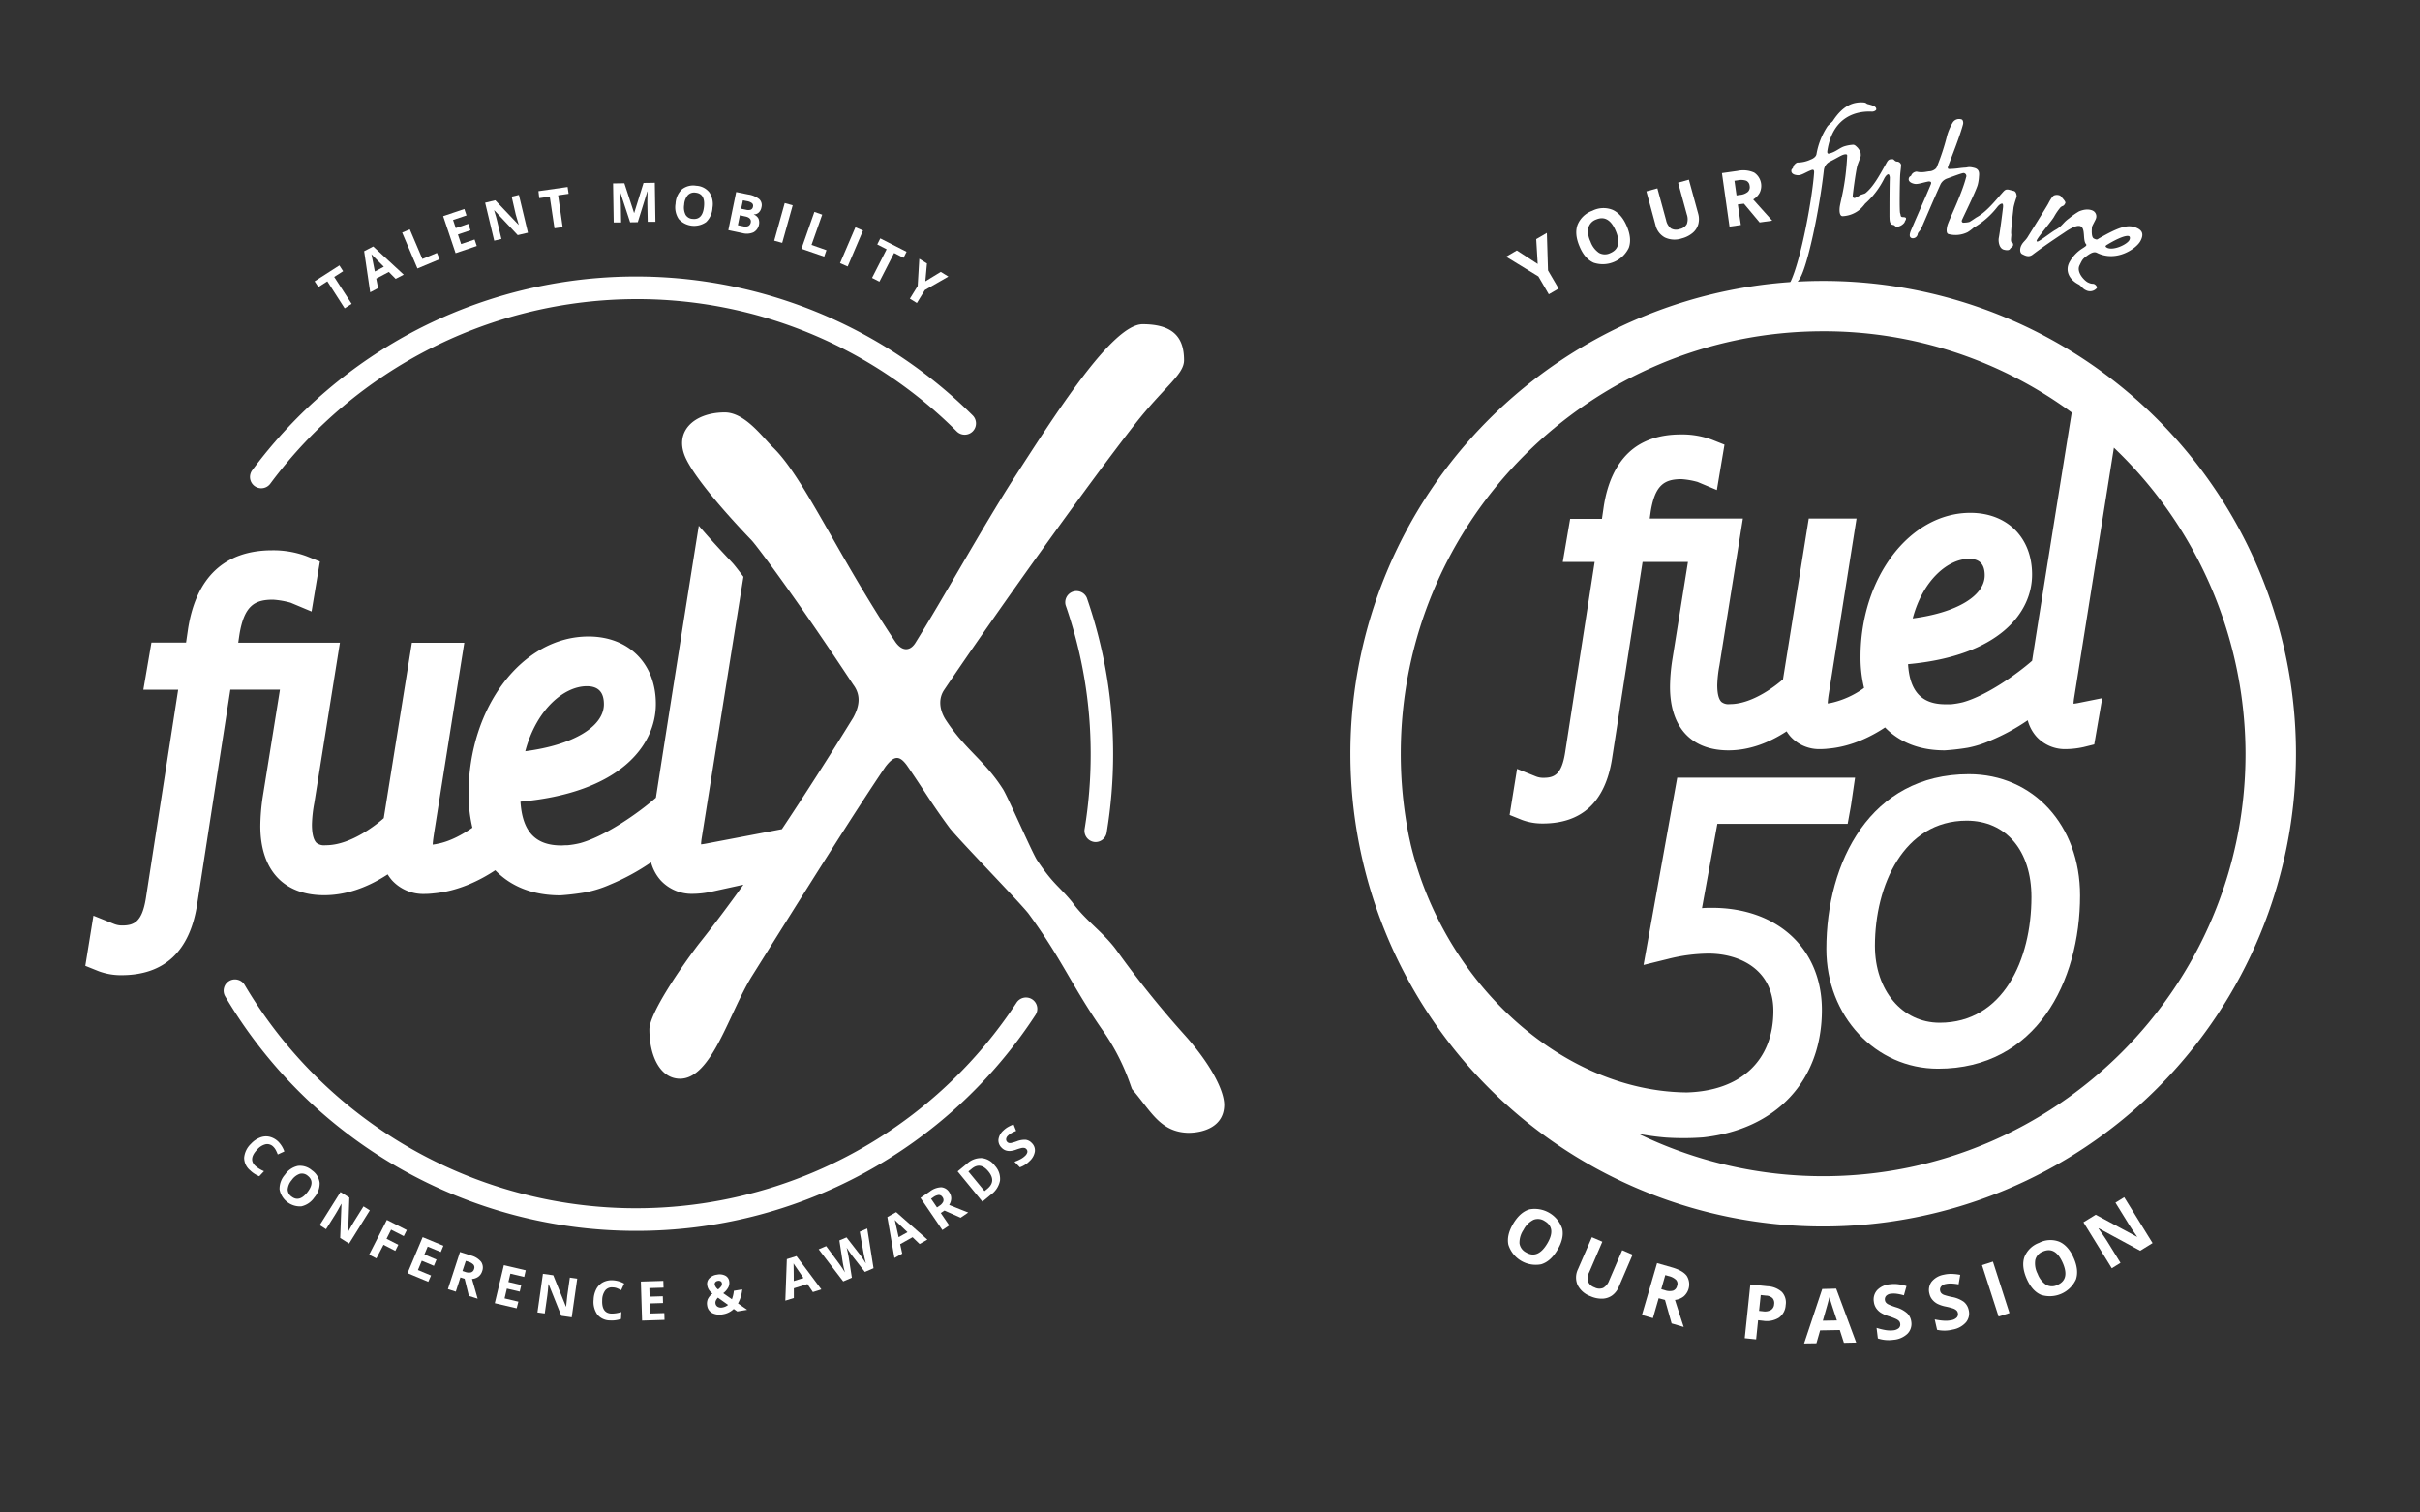 <svg id="Layer_1" data-name="Layer 1" xmlns="http://www.w3.org/2000/svg" viewBox="0 0 800 500"><rect x="0" y="0" width="800" height="500" fill="#333333" stroke="none"/><defs><style>.cls-1{fill:#fff;}</style></defs><path class="cls-1" d="M362.22,278.37a3.14,3.14,0,0,1-.61-.05,3.72,3.72,0,0,1-3.06-4.28,151.51,151.51,0,0,0,2-24.76,149.43,149.43,0,0,0-8.28-49.22,3.72,3.72,0,0,1,7-2.45,156.81,156.81,0,0,1,8.7,51.67,158.58,158.58,0,0,1-2.14,26A3.73,3.73,0,0,1,362.22,278.37Z"/><path class="cls-1" d="M391.34,341.85a323.06,323.06,0,0,1-22-27.38c-4.38-6.16-10.55-10.13-14.93-16.29-4.38-5.34-6.16-5.75-11.49-13.7-1.37-1.78-10.13-22-11.5-23.82-6.16-9.58-12.32-12.73-18.89-22.86-2.19-3.56-2.19-7.12-.41-9.73,17.52-26,47.5-67.91,63-87.76,9.72-12.46,16.29-16.43,16.29-21.22,0-7.12-3.14-11.91-13.68-11.91-10.13,0-29,30-43,51.62-10.13,15.88-22.86,38.88-32.17,53.8-1.78,2.74-4.38,2.74-6.57-.41-19.3-29-30.39-54.63-40.52-64.35-3.55-3.56-9.3-11.5-15.87-11.5-10.13,0-17.22,6.37-12.74,15.47s20,25.12,21.63,26.84,14.65,19,33.54,47.64c2.6,3.43,2.19,7,0,11-8,12.95-15.83,25.22-23.56,36.82l-.91.17-.63.12-23.35,4.45c-.73.14-1.32.23-1.82.28,0-.53.08-1.12.13-1.61l13.87-86.85c-1.9-2.52-3.12-4.06-3.55-4.51-.89-1-6-6.26-11.2-12.36-4.81,30-11.55,73-14.18,89.91-5.45,4.79-16.45,12.6-25,15a28.71,28.71,0,0,1-4.31.72l-.57,0c-.44,0-.93.06-1.39.06-8.58,0-12.88-4.6-13.5-14.47,33-3,44.75-18.63,44.75-32.33,0-13.33-8.95-22.28-22.28-22.28-21.85,0-39.63,23.32-39.63,52a47.2,47.2,0,0,0,1.27,11.21c-3,2.06-7.26,4.54-11.63,5.34l-.46.1-.34.05-.7.11c.06-1.17.26-2.48.45-3.75l10-63H136.16l-9.3,58c-1.67,1.49-10.54,8.95-19.1,8.95h-.1a4.17,4.17,0,0,1-3-.75c-1-.95-1.54-3-1.54-6.1a43.87,43.87,0,0,1,.78-7.11l8.47-53H78.76l.36-2.48c1.57-9.87,5.13-11.74,11.15-11.74a28.73,28.73,0,0,1,5.79,1l6.94,2.91,2.75-16.52-4.39-1.75A31.53,31.53,0,0,0,90,181.92c-7.81,0-14.14,2.21-18.81,6.58s-7.65,10.81-9,19.26l-.68,4.66H50.06L47.39,228H58.9l-10.69,69c-1.22,7.52-3.67,8.95-7.77,8.95a7.06,7.06,0,0,1-2.63-.46l-6.92-2.78L28.2,319.29l4.46,1.79a21.11,21.11,0,0,0,7.49,1.29c14.14,0,22.55-7.83,25-23.28l11-71.11h16.4L86.86,263.4a68.65,68.65,0,0,0-.8,9.66c0,14.54,7.69,22.88,21.1,22.88,6.93,0,14-2.32,21-6.89a14.32,14.32,0,0,0,1.47,2,14,14,0,0,0,10.77,4.47,26,26,0,0,0,3-.19c8.34-.75,15.57-4.49,20.32-7.64,5.32,5.5,12.56,8.29,21.55,8.29a81.77,81.77,0,0,0,8.33-1,37.53,37.53,0,0,0,8.14-2.58,73.51,73.51,0,0,0,13.48-7.33,14.63,14.63,0,0,0,3.18,5.94,13.92,13.92,0,0,0,10.77,4.47,30,30,0,0,0,6.28-.76l9.11-2,.54-.12.66-.14c-4.89,6.83-9.8,13.38-14.79,19.64-5.75,7.53-16.29,22.87-16.29,28.21,0,8.76,3.56,16.29,10.13,16.29,10.54,0,16.29-22,23.82-34,17.66-28.2,33.95-54.21,44.08-69.14,2.74-3.56,4.52-4,7.12-.41,5.75,8.35,7.94,12.32,14.1,20.67,3.14,4,22.86,24.24,26,28.21,11,14.92,14.51,24.23,24.64,38.75,7.12,10.13,9.31,19,9.72,19.44,6.16,7.12,9.18,14.1,18.48,14.37,5.34,0,11.91-2.19,11.91-9.31C404.62,360.34,400.11,351.57,391.34,341.85ZM194,226.85c3.8,0,5.64,2,5.64,5.94,0,7.44-10.16,13.49-26,15.56C177.41,234.23,186.65,226.85,194,226.85Z"/><path class="cls-1" d="M210.29,406.9A157.65,157.65,0,0,1,74.46,329.41a3.73,3.73,0,1,1,6.42-3.81,150.33,150.33,0,0,0,255.18,5.84,3.73,3.73,0,0,1,6.24,4.1A157.41,157.41,0,0,1,210.29,406.9Z"/><path class="cls-1" d="M86.38,161.41a3.73,3.73,0,0,1-3-5.95,159.23,159.23,0,0,1,54.71-46.59,157.84,157.84,0,0,1,183.45,28.45,3.73,3.73,0,0,1-5.26,5.3,149.34,149.34,0,0,0-106-43.74,151,151,0,0,0-120.91,61A3.72,3.72,0,0,1,86.38,161.41Z"/><path class="cls-1" d="M116.24,100.44l-2.3,1.48L108.21,93l-2.95,1.89L104,93l8.2-5.26,1.23,1.92-2.95,1.89Z"/><path class="cls-1" d="M130.8,92.18l-2.26-2.28-4.16,2.2.61,3.15-2.61,1.38-2-13.59,3-1.56,10.09,9.32Zm-3.91-4c-2.06-2.06-3.23-3.22-3.49-3.5s-.47-.49-.61-.65c.18.75.55,2.66,1.13,5.72Z"/><path class="cls-1" d="M138,88.76l-5.05-11.87,2.52-1.07,4.16,9.79,4.82-2,.88,2.08Z"/><path class="cls-1" d="M157.61,81.32l-7,2.37-4.11-12.23,7-2.37.72,2.13-4.45,1.49.9,2.69,4.14-1.4.71,2.13-4.14,1.39,1.06,3.15,4.45-1.49Z"/><path class="cls-1" d="M174.53,76.93l-3.38.8-7.72-8.19-.08,0c.51,1.65.85,2.83,1,3.55l1.41,5.9-2.38.57-3-12.55,3.35-.8,7.7,8.1h.06c-.48-1.61-.8-2.76-1-3.43L169.15,65l2.39-.57Z"/><path class="cls-1" d="M186,75.08l-2.7.39L181.74,65l-3.47.5L178,63.19l9.64-1.38.33,2.25-3.47.5Z"/><path class="cls-1" d="M208.31,73.49,205,63.42H205c.14,2.06.22,3.43.23,4.12l.1,6-2.45,0-.21-12.9,3.73-.06,3.21,9.81h.05l3.08-9.91,3.73-.06.2,12.9-2.55,0L214,67.29c0-.29,0-.62,0-1s0-1.37.07-3H214l-3.16,10.16Z"/><path class="cls-1" d="M235.53,68.69a7,7,0,0,1-2.1,4.72,6.89,6.89,0,0,1-9.06-1,7,7,0,0,1-1.05-5.08,7,7,0,0,1,2.1-4.73,6,6,0,0,1,4.73-1.2,5.9,5.9,0,0,1,4.34,2.18A7,7,0,0,1,235.53,68.69Zm-9.36-1a5.37,5.37,0,0,0,.47,3.32A2.85,2.85,0,0,0,229,72.36c2.17.23,3.41-1.09,3.72-4s-.62-4.45-2.78-4.68a2.9,2.9,0,0,0-2.56.83A5.33,5.33,0,0,0,226.17,67.69Z"/><path class="cls-1" d="M243.36,63.48l3.94.8A7.59,7.59,0,0,1,251,65.84a2.7,2.7,0,0,1,.72,2.68,3.07,3.07,0,0,1-.91,1.75,2.18,2.18,0,0,1-1.59.59l0,.08a2.81,2.81,0,0,1,1.53,1.36,3.71,3.71,0,0,1-1.66,4.5,5.5,5.5,0,0,1-3.59.28l-4.73-1Zm1.23,7.68-.67,3.29,1.74.36a2.68,2.68,0,0,0,1.73-.09,1.65,1.65,0,0,0,.79-1.19c.21-1-.43-1.73-1.93-2ZM245,69l1.56.32a2.93,2.93,0,0,0,1.64,0,1.27,1.27,0,0,0,.72-1,1.15,1.15,0,0,0-.32-1.15A3.54,3.54,0,0,0,247,66.5l-1.41-.28Z"/><path class="cls-1" d="M255.94,79.56l3.47-12.43,2.64.74-3.47,12.42Z"/><path class="cls-1" d="M264.94,82.23l4.28-12.18,2.58.91-3.53,10,4.94,1.74-.75,2.13Z"/><path class="cls-1" d="M277.7,87l5.08-11.86,2.51,1.07L280.22,88.1Z"/><path class="cls-1" d="M290.72,93.11l-2.44-1.24,4.82-9.47L290,80.81l1-2,8.69,4.42-1,2-3.12-1.59Z"/><path class="cls-1" d="M305.9,93,311,89.88l2.51,1.55-7.78,4.46-2.63,4.28-2.32-1.43,2.59-4.2.53-9,2.53,1.56Z"/><path class="cls-1" d="M90.32,379.06a2.79,2.79,0,0,0-2.54-.78A5.36,5.36,0,0,0,85,380.06c-2,2.1-2.16,3.89-.59,5.36a10.22,10.22,0,0,0,2.87,1.76l-1.57,1.67a9.16,9.16,0,0,1-3-1.94,5.42,5.42,0,0,1-2-4.19,7.26,7.26,0,0,1,2.26-4.6,8,8,0,0,1,3-2.07,5.32,5.32,0,0,1,3.12-.26,6.34,6.34,0,0,1,2.9,1.61A8.78,8.78,0,0,1,94,380.65l-2.17,1a13.42,13.42,0,0,0-.65-1.44A4.49,4.49,0,0,0,90.32,379.06Z"/><path class="cls-1" d="M103.89,395.89a7,7,0,0,1-4.28,2.91,6.88,6.88,0,0,1-7.19-5.58,7,7,0,0,1,1.78-4.88,6.91,6.91,0,0,1,4.27-2.91,6,6,0,0,1,4.65,1.46,5.89,5.89,0,0,1,2.55,4.15A7.08,7.08,0,0,1,103.89,395.89Zm-7.44-5.78a5.47,5.47,0,0,0-1.35,3.08,2.9,2.9,0,0,0,1.27,2.37q2.58,2,5.25-1.43c1.79-2.29,1.82-4.11.11-5.44a2.89,2.89,0,0,0-2.62-.64A5.42,5.42,0,0,0,96.45,390.11Z"/><path class="cls-1" d="M115.4,411.1l-2.94-1.85.43-11.25-.07,0c-.82,1.52-1.43,2.59-1.82,3.22l-3.22,5.14L105.7,405l6.86-10.93,2.92,1.83-.38,11.17.05,0c.81-1.47,1.41-2.5,1.78-3.08l3.24-5.18,2.09,1.31Z"/><path class="cls-1" d="M124.43,416l-2.4-1.22,5.86-11.5,6.59,3.36-1,2-4.19-2.13-1.51,3,3.9,2-1,2-3.9-2Z"/><path class="cls-1" d="M141.58,423.74l-6.86-2.86,5-11.9,6.86,2.85-.86,2.07-4.33-1.8-1.09,2.61,4,1.68-.86,2.07-4-1.68-1.28,3.07,4.34,1.81Z"/><path class="cls-1" d="M152.2,422.29,150.68,427l-2.61-.84,4-12.28,3.58,1.16a6.4,6.4,0,0,1,3.41,2.11,3.42,3.42,0,0,1,.31,3.15,3.51,3.51,0,0,1-1.22,1.74,4.16,4.16,0,0,1-2.12.77c1,3.36,1.58,5.53,1.88,6.52L155,428.4l-1.4-5.66Zm.68-2.12.84.28a3.41,3.41,0,0,0,2,.17,1.53,1.53,0,0,0,1-1.1,1.44,1.44,0,0,0-.2-1.44,3.86,3.86,0,0,0-1.74-1l-.79-.25Z"/><path class="cls-1" d="M170.8,432.5l-7.23-1.69,3-12.56,7.23,1.69-.51,2.19-4.57-1.08-.65,2.76,4.26,1-.52,2.18-4.25-1-.76,3.24,4.57,1.08Z"/><path class="cls-1" d="M189,435.48l-3.44-.49-4.18-10.45h-.08c-.14,1.72-.25,3-.36,3.67l-.85,6-2.42-.34,1.81-12.77,3.42.48,4.19,10.36h.06c.15-1.68.27-2.86.37-3.54l.86-6.05,2.44.35Z"/><path class="cls-1" d="M202.52,425.59a2.79,2.79,0,0,0-2.44,1,5.38,5.38,0,0,0-1,3.19c-.14,2.87.86,4.36,3,4.47a10.33,10.33,0,0,0,3.32-.52l-.11,2.29a9.2,9.2,0,0,1-3.58.49,5.4,5.4,0,0,1-4.21-1.91,7.26,7.26,0,0,1-1.26-5,8,8,0,0,1,.91-3.49,5.32,5.32,0,0,1,2.21-2.22,6.24,6.24,0,0,1,3.25-.65,8.76,8.76,0,0,1,3.73,1.09l-1,2.18c-.47-.25-.94-.47-1.42-.67A4.4,4.4,0,0,0,202.52,425.59Z"/><path class="cls-1" d="M219.68,436.33l-7.42.23-.4-12.9,7.43-.22.07,2.24-4.69.14.08,2.83,4.37-.13.07,2.24-4.37.13.1,3.33,4.7-.14Z"/><path class="cls-1" d="M247,433l-3.28.54-1.16-.82a6.58,6.58,0,0,1-3.58,1.77,5.45,5.45,0,0,1-3.53-.42,3.24,3.24,0,0,1-1.67-2.44,3.81,3.81,0,0,1,.19-2.12,5.11,5.11,0,0,1,1.55-1.87,5.7,5.7,0,0,1-1.18-1.27,3.89,3.89,0,0,1-.54-1.45,2.64,2.64,0,0,1,.66-2.3,4.26,4.26,0,0,1,2.59-1.25,4.11,4.11,0,0,1,2.71.33,2.44,2.44,0,0,1,1.3,1.86,3.27,3.27,0,0,1-.29,2,6,6,0,0,1-1.68,1.95l2.87,2a10.64,10.64,0,0,0,.64-2.8l2.77-.45a12.74,12.74,0,0,1-.48,2.43,10.38,10.38,0,0,1-.93,2.19Zm-8.35-8.76a.9.9,0,0,0-.43-.68,1.23,1.23,0,0,0-.86-.13,1.34,1.34,0,0,0-.87.43,1,1,0,0,0-.21.84,2.79,2.79,0,0,0,1.11,1.56,5.31,5.31,0,0,0,1-1A1.29,1.29,0,0,0,238.64,424.23Zm-2.12,6.68a1.46,1.46,0,0,0,.76,1.1,2.22,2.22,0,0,0,1.51.21,3.81,3.81,0,0,0,1.89-.85l-3.36-2.4a3.56,3.56,0,0,0-.66.93A1.65,1.65,0,0,0,236.52,430.91Z"/><path class="cls-1" d="M268.72,427.14l-1.8-2.65-4.49,1.4,0,3.21-2.82.87.5-13.72,3.19-1,8.22,11Zm-3.11-4.65-2.79-4.07a8.24,8.24,0,0,1-.48-.76c0,.78.06,2.72.06,5.83Z"/><path class="cls-1" d="M288.77,419.25l-2.86,1.23L281.62,415c-.15-.2-.45-.61-.89-1.25s-.73-1.06-.85-1.29c.09.31.21.81.36,1.51s.25,1.21.3,1.51l1.07,6.9-2.86,1.23L270.64,413l2.47-1.06,4.3,5.82c.77,1.08,1.41,2,1.91,2.86-.1-.32-.24-.83-.4-1.53s-.26-1.24-.31-1.64l-1.13-7.39,2.37-1,4.58,5.9c.21.26.5.68.87,1.24s.69,1.05.94,1.46c-.13-.44-.27-1-.42-1.69s-.26-1.23-.33-1.66l-1.27-7.12,2.47-1.07Z"/><path class="cls-1" d="M304,411.25,301.68,409l-4.11,2.3.69,3.13-2.58,1.44-2.34-13.53,2.92-1.63,10.31,9.08Zm-4-3.91-3.58-3.41c-.27-.27-.48-.48-.62-.64.19.75.62,2.65,1.27,5.69Z"/><path class="cls-1" d="M311,401l2.79,4.09-2.26,1.54L304.29,396l3.1-2.11a6.47,6.47,0,0,1,3.76-1.4,3.4,3.4,0,0,1,2.68,1.69,3.44,3.44,0,0,1,.62,2,4.18,4.18,0,0,1-.68,2.15q4.86,1.95,6.3,2.51l-2.51,1.71-5.33-2.36Zm-1.25-1.84.73-.5a3.31,3.31,0,0,0,1.34-1.43,1.55,1.55,0,0,0-.25-1.47,1.43,1.43,0,0,0-1.26-.73,3.77,3.77,0,0,0-1.83.78l-.69.47Z"/><path class="cls-1" d="M328.88,385.37a6.33,6.33,0,0,1,1.7,4.92,7.42,7.42,0,0,1-3,4.63l-2.82,2.32-8.19-10,3.13-2.58a6.83,6.83,0,0,1,4.85-1.82A6.12,6.12,0,0,1,328.88,385.37Zm-2.15,1.86c-1.76-2.14-3.58-2.44-5.47-.88l-1.13.92,5.34,6.49.9-.74Q329.43,390.5,326.73,387.23Z"/><path class="cls-1" d="M341.1,377.88a3.31,3.31,0,0,1,1,2.85,5.44,5.44,0,0,1-1.8,3.16,8.3,8.3,0,0,1-3.16,2l-1.77-1.83a13.8,13.8,0,0,0,2.15-.95,6.45,6.45,0,0,0,1.35-1,2.39,2.39,0,0,0,.75-1.21,1.16,1.16,0,0,0-.37-1.07,1.09,1.09,0,0,0-.62-.34,2.43,2.43,0,0,0-.84,0,15.45,15.45,0,0,0-1.81.54,8.07,8.07,0,0,1-2,.47,4,4,0,0,1-1.5-.19,3.38,3.38,0,0,1-1.36-.89,3.33,3.33,0,0,1-1.05-2.74,4.8,4.8,0,0,1,1.61-2.94,7.64,7.64,0,0,1,1.54-1.17,12.57,12.57,0,0,1,1.84-.85l.85,2.14a12.34,12.34,0,0,0-1.63.76,5.89,5.89,0,0,0-1.07.81,1.75,1.75,0,0,0-.6,1.09,1.2,1.2,0,0,0,.36,1,1.16,1.16,0,0,0,.56.33,1.83,1.83,0,0,0,.74,0,16.91,16.91,0,0,0,1.88-.56,6.9,6.9,0,0,1,3-.49A3.35,3.35,0,0,1,341.1,377.88Z"/><path class="cls-1" d="M508.33,87.27l-.49-8.22L511.36,77l.38,12.4,3.51,6L512,97.29l-3.44-5.9-10.67-6.53,3.54-2.07Z"/><path class="cls-1" d="M537.8,74.8c1.15,2.72,1.37,5.09.64,7.13a9.53,9.53,0,0,1-11.59,4.93q-3-1.32-4.7-5.43c-1.16-2.73-1.38-5.11-.64-7.12a8.24,8.24,0,0,1,4.89-4.64,8.12,8.12,0,0,1,6.72-.29C535.08,70.27,536.64,72.07,537.8,74.8Zm-12,5.1a7.47,7.47,0,0,0,2.81,3.7,4,4,0,0,0,3.72.06q4.15-1.77,1.81-7.31t-6.51-3.78a4,4,0,0,0-2.54,2.73A7.41,7.41,0,0,0,525.81,79.9Z"/><path class="cls-1" d="M558.31,59.4l3.05,11.14a6.62,6.62,0,0,1,.06,3.58A5.74,5.74,0,0,1,559.55,77,9,9,0,0,1,556,78.8a7.57,7.57,0,0,1-5.63-.29,6.29,6.29,0,0,1-3.11-4.16l-3-11.09,3.64-1,2.88,10.55a4.62,4.62,0,0,0,1.6,2.7,3.45,3.45,0,0,0,2.9.2,3.37,3.37,0,0,0,2.35-1.64,4.68,4.68,0,0,0,0-3.16l-2.88-10.52Z"/><path class="cls-1" d="M574.49,67.59l1,6.79-3.75.53-2.5-17.68,5.15-.73a8.88,8.88,0,0,1,5.51.56,5.26,5.26,0,0,1,1.83,6.63,5.8,5.8,0,0,1-2.16,2.25q4.83,5.4,6.29,7l-4.16.59-5.18-6.19Zm-.43-3,1.21-.17a4.6,4.6,0,0,0,2.53-1,2.12,2.12,0,0,0,.59-2,2,2,0,0,0-1.12-1.67,5.34,5.34,0,0,0-2.75-.15l-1.14.16Z"/><path class="cls-1" d="M591.8,93.38c3.62-7.36,7.38-28.33,7.91-36.42,0-.8-.24-1-1-.7-1.84.71-3.19,1.73-4.35,1.67s-2.22-.47-2.18-1.48c0-.72.61-.62.65-1.42,0-.28.94-1.33,1.44-1.3a10.32,10.32,0,0,0,4.32-1c.37-.12,1.71-.71,1.9-1.79a24.2,24.2,0,0,1,3.63-9.17c.16-.28,1.52-1.45,1.75-1.73,3.6-5.55,7.11-6.32,10-6.18,1.22.06.92.41,1.71.59,2.22.54,2.7,1,2.67,1.72,0,.29-.69.77-1.49.73-4.26-.21-12.87,1-14.68,13-.11.94.25,1,.91.77,2.2-.62,3.21-1.95,5.19-2.43a12.46,12.46,0,0,1,2.41-.39c.65,0,1.12.63,1.54,1,.82,1.12,1,1.28,1,2.58,0,.5-.91,2.49-1.18,3.49-.63,2.65-1.47,9.42-1.49,9.93a.57.57,0,0,0,.84.54,8.16,8.16,0,0,0,1.49-.79c.3-.28,1.62-.51,1.92-.78,2.49-2,4.55-5.72,6.37-9,1-1.69,1-2.27,2.64-2.19.36,0,.69.76,1.34.79a1.41,1.41,0,0,1,1.4,1.08c0,.8-.26,2.38-.32,3.54-.11,2.45-.27,11.79,0,12.46s0,1.23.88,1.27c.29,0,1.09,0,1.07.49s-.33.7-.5,1.28A3.67,3.67,0,0,1,627,75c-.36,0-.77-.62-1.13-.64-1.37-.06-1.2-2.08-1.25-2.74,0-2.32,0-10,.11-12.81,0-.58-.23-1.17-.45-1.19s-.73.19-1.36,1.32a27.18,27.18,0,0,1-6.35,8.38,14,14,0,0,1-1.68,1.88,9.57,9.57,0,0,1-5.76,2.26c-.94,0-1.09-1.43-1-2.59.1-2,2-7,2.51-17.41,0-.29-.12-.58-.92-.41-1.1.24-2.16,1.06-4.83,2.38a3.68,3.68,0,0,0-1.94,2.66c-1.63,14.34-5.43,31.61-7.88,35.84-.47.85-1.08,1.47-1.48,2.11-.85,1.26-1.47,2-2.12,1.92S590.92,95.15,591.8,93.38Z"/><path class="cls-1" d="M631.8,76c2.08-4.92,5.25-12,6.46-15,.35-.8,0-1.05-.8-1-2,.39-3.48,1-4.61.77S630.77,59.93,631,59s.74-.56.92-1.26a2.17,2.17,0,0,1,1.68-1c1.89.48,3.45-.09,4.44-.13.38,0,1.82-.43,2.22-1.38a77.35,77.35,0,0,0,3.44-10.54,18.75,18.75,0,0,1,1.82-4.17,2.48,2.48,0,0,1,3-1c.28.07.61.82.41,1.6C647.82,45.25,645.21,51.68,644,55c-.29.82.06.91.75.86,2.26-.09,2.68-.28,4.67-.44,1.19,0,1.16-.45,3.26.09,1.68.43,1.64,1.76,1.53,2.78a13.66,13.66,0,0,1-.4,2.73c-.54,2.11-5.16,11.38-5.28,11.87a.57.57,0,0,0,.71.71,7.27,7.27,0,0,0,1.77-.22c.34-.14,2-1.29,2.33-1.5,2.85-1.51,5.61-4.69,8-7.5,1.35-1.45,1.49-2,3-1.61l1.4.36c.85.21,1,1.67.9,2a27.8,27.8,0,0,0-1,3.4c-.35,3.12-.94,8-.77,8.84.14.63-.45,2.65.32,2.84.28.08.37.62.26,1s-.67.58-1,1.1-1.24.43-2,.23c-1.68-.43-1.86-2.94-1.71-3.8.41-2.2,1.11-7.55,1.41-10.16.07-.58,0-1.2-.21-1.25s-.75,0-1.6,1a27.15,27.15,0,0,1-7.9,6.94,13.87,13.87,0,0,1-2,1.49,9,9,0,0,1-6.28.63c-.84-.21-.71-1.6-.41-2.79.49-1.89,4.68-10.08,6.2-16a1,1,0,0,0-.76-1.39c-.42-.11-4.4,1.42-5.38,1.76a3.92,3.92,0,0,0-2.28,1.88c-2.72,6-5.06,11.63-6.31,14.44-.39,1-1.1,1.37-1.27,2.07a1.62,1.62,0,0,1-1.93,1.37C631.31,78.51,631,77.85,631.8,76Z"/><path class="cls-1" d="M687.09,94c-3-1.55-4.44-4.39-3.05-7.18A12.48,12.48,0,0,1,688.59,82c.75-.52,1.39-.84,1-1.3-1.13-1.29-.13-5.08-1.75-5.88-.78-.39-2.4-.06-5.5,2.11-3.27,2.17-7,4.67-10.41,7.26-1.32,1-2.56.26-3.46-.19-.71-.35-.88-1.65-.26-2.88s1.32-1.52,2.09-2.75c.52-.88,6.37-10.17,6.85-11.14.29-.59,1.26-2.37,1.87-2.63a2.69,2.69,0,0,1,1.88,0c.52.26.65.65,1,1,.46.55,1,1.16.85,1.55-.62,1.23-.75.68-1.59,1.39a19.49,19.49,0,0,0-2.07,3c-.64,1.29-5,6.31-5.74,7.8-.2.39-.07.62.42.45.9-.35,4.59-3.2,5.69-3.79,2.32-1.26,2.45-2.33,4.46-3.76a25,25,0,0,1,3.36-2.36c2.55-1.08,4.11-.46,4.63-.2a2.11,2.11,0,0,1,.91,2.71c-.1.36-1.3,2.43-1.26,2.69-.19,2.17,0,3.46.62,3.78,1,.49,1.13.33,1.61,0,7-4,9.87-4.86,12.85-3.38,1.68.84,2,2.13,1,4.08-1.29,2.59-8,7.25-14.46,4-1-.49-2.1.16-3.27,1-1.52,1.1-1.55,1.33-2.45,3.14-1.13,2.27,1.52,5,2.69,5.63,1.49.74,1.62.32,2.2.61s1,1,.81,1.29a2.9,2.9,0,0,1-3.65.68C688.45,95.47,687.93,94.4,687.09,94Zm9.43-12.11c2.14,1.06,6.7-1.11,7.41-2.54.32-.64.16-1.13-.1-1.26-.84-.42-3.59.56-7.44,2.92C696,81.29,695.87,81.54,696.52,81.87Z"/><path class="cls-1" d="M514.83,413.24c-1.51,2.53-3.3,4.11-5.38,4.72a9.49,9.49,0,0,1-10.81-6.46q-.67-3.17,1.61-7c1.53-2.55,3.32-4.12,5.39-4.71a9.61,9.61,0,0,1,10.82,6.48Q517.11,409.42,514.83,413.24Zm-11.18-6.68a7.51,7.51,0,0,0-1.34,4.45,4,4,0,0,0,2.14,3q3.89,2.32,7-2.85t-.78-7.48a4,4,0,0,0-3.7-.45A7.44,7.44,0,0,0,503.65,406.56Z"/><path class="cls-1" d="M539.7,414.78l-4.55,10.61a6.71,6.71,0,0,1-2.18,2.84,5.81,5.81,0,0,1-3.25,1.09,9.09,9.09,0,0,1-4-.83,7.59,7.59,0,0,1-4.22-3.73,6.26,6.26,0,0,1,.15-5.19L526.24,409l3.46,1.49-4.3,10a4.57,4.57,0,0,0-.44,3.11,3.45,3.45,0,0,0,2.15,2,3.39,3.39,0,0,0,2.86.17,4.63,4.63,0,0,0,2-2.47l4.3-10Z"/><path class="cls-1" d="M548.32,429.18l-1.9,6.58-3.63-1.05,5-17.15,5,1.44c2.33.68,3.94,1.6,4.81,2.77a5.28,5.28,0,0,1-1,6.8,5.65,5.65,0,0,1-2.89,1.17c1.47,4.6,2.43,7.57,2.89,8.93l-4-1.17-2.19-7.76Zm.86-3,1.17.34a4.64,4.64,0,0,0,2.71.16,2.11,2.11,0,0,0,1.34-1.57,1.92,1.92,0,0,0-.33-2,5.29,5.29,0,0,0-2.45-1.27l-1.11-.32Z"/><path class="cls-1" d="M590.31,431.42a5.45,5.45,0,0,1-2.25,4.2,7.68,7.68,0,0,1-5.25,1l-1.62-.17-.65,6.32-3.77-.39,1.85-17.76,5.67.59a7.67,7.67,0,0,1,4.77,1.9A5.13,5.13,0,0,1,590.31,431.42Zm-8.8,1.94,1.24.13a4.13,4.13,0,0,0,2.67-.42,2.39,2.39,0,0,0,1.07-1.91,2.48,2.48,0,0,0-.52-2,3.35,3.35,0,0,0-2.2-.86l-1.71-.18Z"/><path class="cls-1" d="M609.56,443.91l-1.36-4.23-6.51.11-1.22,4.27-4.08.06,6-18L607,426l6.62,17.82Zm-2.32-7.39c-1.25-3.83-2-6-2.12-6.5s-.28-.89-.35-1.19c-.25,1.05-1,3.64-2.18,7.77Z"/><path class="cls-1" d="M631.83,436.91a4.62,4.62,0,0,1-1.27,4,7.5,7.5,0,0,1-4.63,2,11.43,11.43,0,0,1-5.15-.45l-.43-3.49a21,21,0,0,0,3.17.76,9.64,9.64,0,0,0,2.32.05,3.36,3.36,0,0,0,1.84-.71,1.62,1.62,0,0,0,.48-1.49,1.55,1.55,0,0,0-.4-.89,3.31,3.31,0,0,0-1-.67,19.83,19.83,0,0,0-2.44-.92,11.17,11.17,0,0,1-2.62-1.17,5.52,5.52,0,0,1-1.49-1.48,4.79,4.79,0,0,1-.76-2.12,4.59,4.59,0,0,1,1.15-3.89,6.64,6.64,0,0,1,4.24-1.89,10.36,10.36,0,0,1,2.67,0,16.76,16.76,0,0,1,2.74.6l-.86,3.07a17,17,0,0,0-2.44-.53,7.64,7.64,0,0,0-1.85,0,2.46,2.46,0,0,0-1.58.7,1.67,1.67,0,0,0-.41,1.37,1.58,1.58,0,0,0,.34.84,2.55,2.55,0,0,0,.82.62,21.8,21.8,0,0,0,2.53.95,9.6,9.6,0,0,1,3.7,2A4.68,4.68,0,0,1,631.83,436.91Z"/><path class="cls-1" d="M650.79,433a4.59,4.59,0,0,1-.85,4.1,7.54,7.54,0,0,1-4.41,2.43,11.33,11.33,0,0,1-5.17.08l-.78-3.43a20.58,20.58,0,0,0,3.24.43,9.11,9.11,0,0,0,2.3-.19,3.21,3.21,0,0,0,1.76-.89,1.63,1.63,0,0,0,.33-1.53,1.5,1.5,0,0,0-.49-.84,3.31,3.31,0,0,0-1-.58,23,23,0,0,0-2.53-.66,11,11,0,0,1-2.72-.9,5.55,5.55,0,0,1-1.64-1.32,4.52,4.52,0,0,1-1-2,4.63,4.63,0,0,1,.73-4,6.65,6.65,0,0,1,4-2.3,10.19,10.19,0,0,1,2.66-.27,18,18,0,0,1,2.79.31l-.54,3.15a17.61,17.61,0,0,0-2.48-.28,8,8,0,0,0-1.85.18,2.4,2.4,0,0,0-1.49.86,1.65,1.65,0,0,0-.27,1.4,1.59,1.59,0,0,0,.42.8,2.45,2.45,0,0,0,.88.54,22,22,0,0,0,2.61.68,9.61,9.61,0,0,1,3.88,1.58A4.74,4.74,0,0,1,650.79,433Z"/><path class="cls-1" d="M660.69,435.23l-5.48-17,3.61-1.16,5.47,17Z"/><path class="cls-1" d="M685.51,415.84c1.2,2.71,1.44,5.08.75,7.12a9.53,9.53,0,0,1-11.53,5.1q-3-1.29-4.77-5.37t-.74-7.12a8.26,8.26,0,0,1,4.83-4.7,8.16,8.16,0,0,1,6.72-.38C682.73,411.35,684.32,413.13,685.51,415.84Zm-11.91,5.27a7.45,7.45,0,0,0,2.86,3.66,4,4,0,0,0,3.71,0q4.14-1.83,1.71-7.33t-6.56-3.7a4,4,0,0,0-2.5,2.77A7.42,7.42,0,0,0,673.6,421.11Z"/><path class="cls-1" d="M711.59,410.94l-4.09,2.53-13.7-7.42-.1.06c1.39,1.95,2.35,3.35,2.88,4.22l4.41,7.15-2.88,1.78-9.37-15.2,4.06-2.5,13.62,7.3.08,0q-2-2.86-2.74-4.09l-4.44-7.19,2.9-1.79Z"/><path class="cls-1" d="M602.69,92.87A156.29,156.29,0,1,0,759,249.15,156.28,156.28,0,0,0,602.69,92.87Zm-52,283.18A88.13,88.13,0,0,0,563,376c24.23-2.64,39.28-18.78,39.28-42.11,0-20.2-14.6-33.78-36.33-33.78-1,0-2.13,0-3.31.11l5.08-27.88h43.08l1-5.52.13-.78h0l1.31-8.95H554.45L543.32,319l8.11-2a56.17,56.17,0,0,1,13.42-1.76c9.87,0,21.39,5,21.39,18.95,0,16.35-10.7,26.42-28.59,26.94-40.86-.34-80.11-35.56-91.29-81.92l-.58-2.62a139.26,139.26,0,0,1-2.72-27.45c0-77,62.64-139.63,139.63-139.63a138.19,138.19,0,0,1,82.18,26.85c-4.43,27.5-10.48,65.26-13.1,82.08-5,4.39-15.07,11.55-22.91,13.71a27.69,27.69,0,0,1-3.94.66l-.53,0c-.39,0-.84,0-1.26,0-7.86,0-11.81-4.22-12.37-13.25,30.2-2.75,41-17.07,41-29.62,0-12.2-8.2-20.41-20.41-20.41-20,0-36.3,21.36-36.3,47.61a42.79,42.79,0,0,0,1.17,10.28,29.44,29.44,0,0,1-10.66,4.89l-.42.09-.31.05-.64.09a34.28,34.28,0,0,1,.41-3.43l9.13-57.69H597.93l-8.51,53.15c-1.54,1.36-9.66,8.19-17.51,8.19h-.08a3.72,3.72,0,0,1-2.72-.69c-.94-.86-1.42-2.74-1.42-5.58a40.66,40.66,0,0,1,.72-6.52l7.75-48.55h-30.8l.32-2.27c1.44-9,4.7-10.75,10.21-10.75a26.2,26.2,0,0,1,5.31.93l6.36,2.67L570.08,147l-4-1.59a28.56,28.56,0,0,0-10.43-1.79c-7.15,0-13,2-17.23,6s-7,9.9-8.23,17.64l-.62,4.26H519.06l-2.44,14.26h10.54l-9.79,63.16c-1.12,6.89-3.36,8.19-7.11,8.19a6.54,6.54,0,0,1-2.41-.41l-6.34-2.55-2.46,15.24,4.08,1.64a19.34,19.34,0,0,0,6.86,1.18c13,0,20.65-7.17,22.9-21.32L543,185.78h15l-5.19,32.44a61.53,61.53,0,0,0-.74,8.84c0,13.32,7,21,19.33,21,6.34,0,12.81-2.12,19.22-6.31a11.85,11.85,0,0,0,1.34,1.8,12.83,12.83,0,0,0,9.87,4.09,23.57,23.57,0,0,0,2.7-.17c7.65-.69,14.27-4.11,18.62-7,4.87,5,11.51,7.59,19.73,7.59a73.53,73.53,0,0,0,7.64-.88,34.89,34.89,0,0,0,7.46-2.36,68,68,0,0,0,12.34-6.71,13.26,13.26,0,0,0,2.91,5.43,12.75,12.75,0,0,0,9.87,4.1,28.12,28.12,0,0,0,5.75-.69l3.46-.86,2.64-15.29-7.81,1.57a16.66,16.66,0,0,1-1.67.26c0-.49.07-1,.12-1.47L698.81,148a140.09,140.09,0,0,1,43.51,101.2c0,77-62.64,139.63-139.63,139.63a139.85,139.85,0,0,1-61-14A87.73,87.73,0,0,0,550.68,376.05ZM632.3,204.43c3.42-12.93,11.87-19.69,18.63-19.69,3.48,0,5.17,1.78,5.17,5.44C656.1,197,646.79,202.54,632.3,204.43Z"/><path class="cls-1" d="M640.69,353.29c32.42,0,46.93-28.76,46.93-57.27,0-23.23-15.46-40.09-36.77-40.09-32.54,0-47.1,29-47.1,57.8C603.75,335.91,620,353.29,640.69,353.29Zm-20.88-40.62c0-19.93,9.49-41.38,30.34-41.38,13,0,21.4,9.92,21.4,25.27,0,20.67-9.38,41.54-30.34,41.54C628.81,338.1,619.81,327.41,619.81,312.67Z"/></svg>